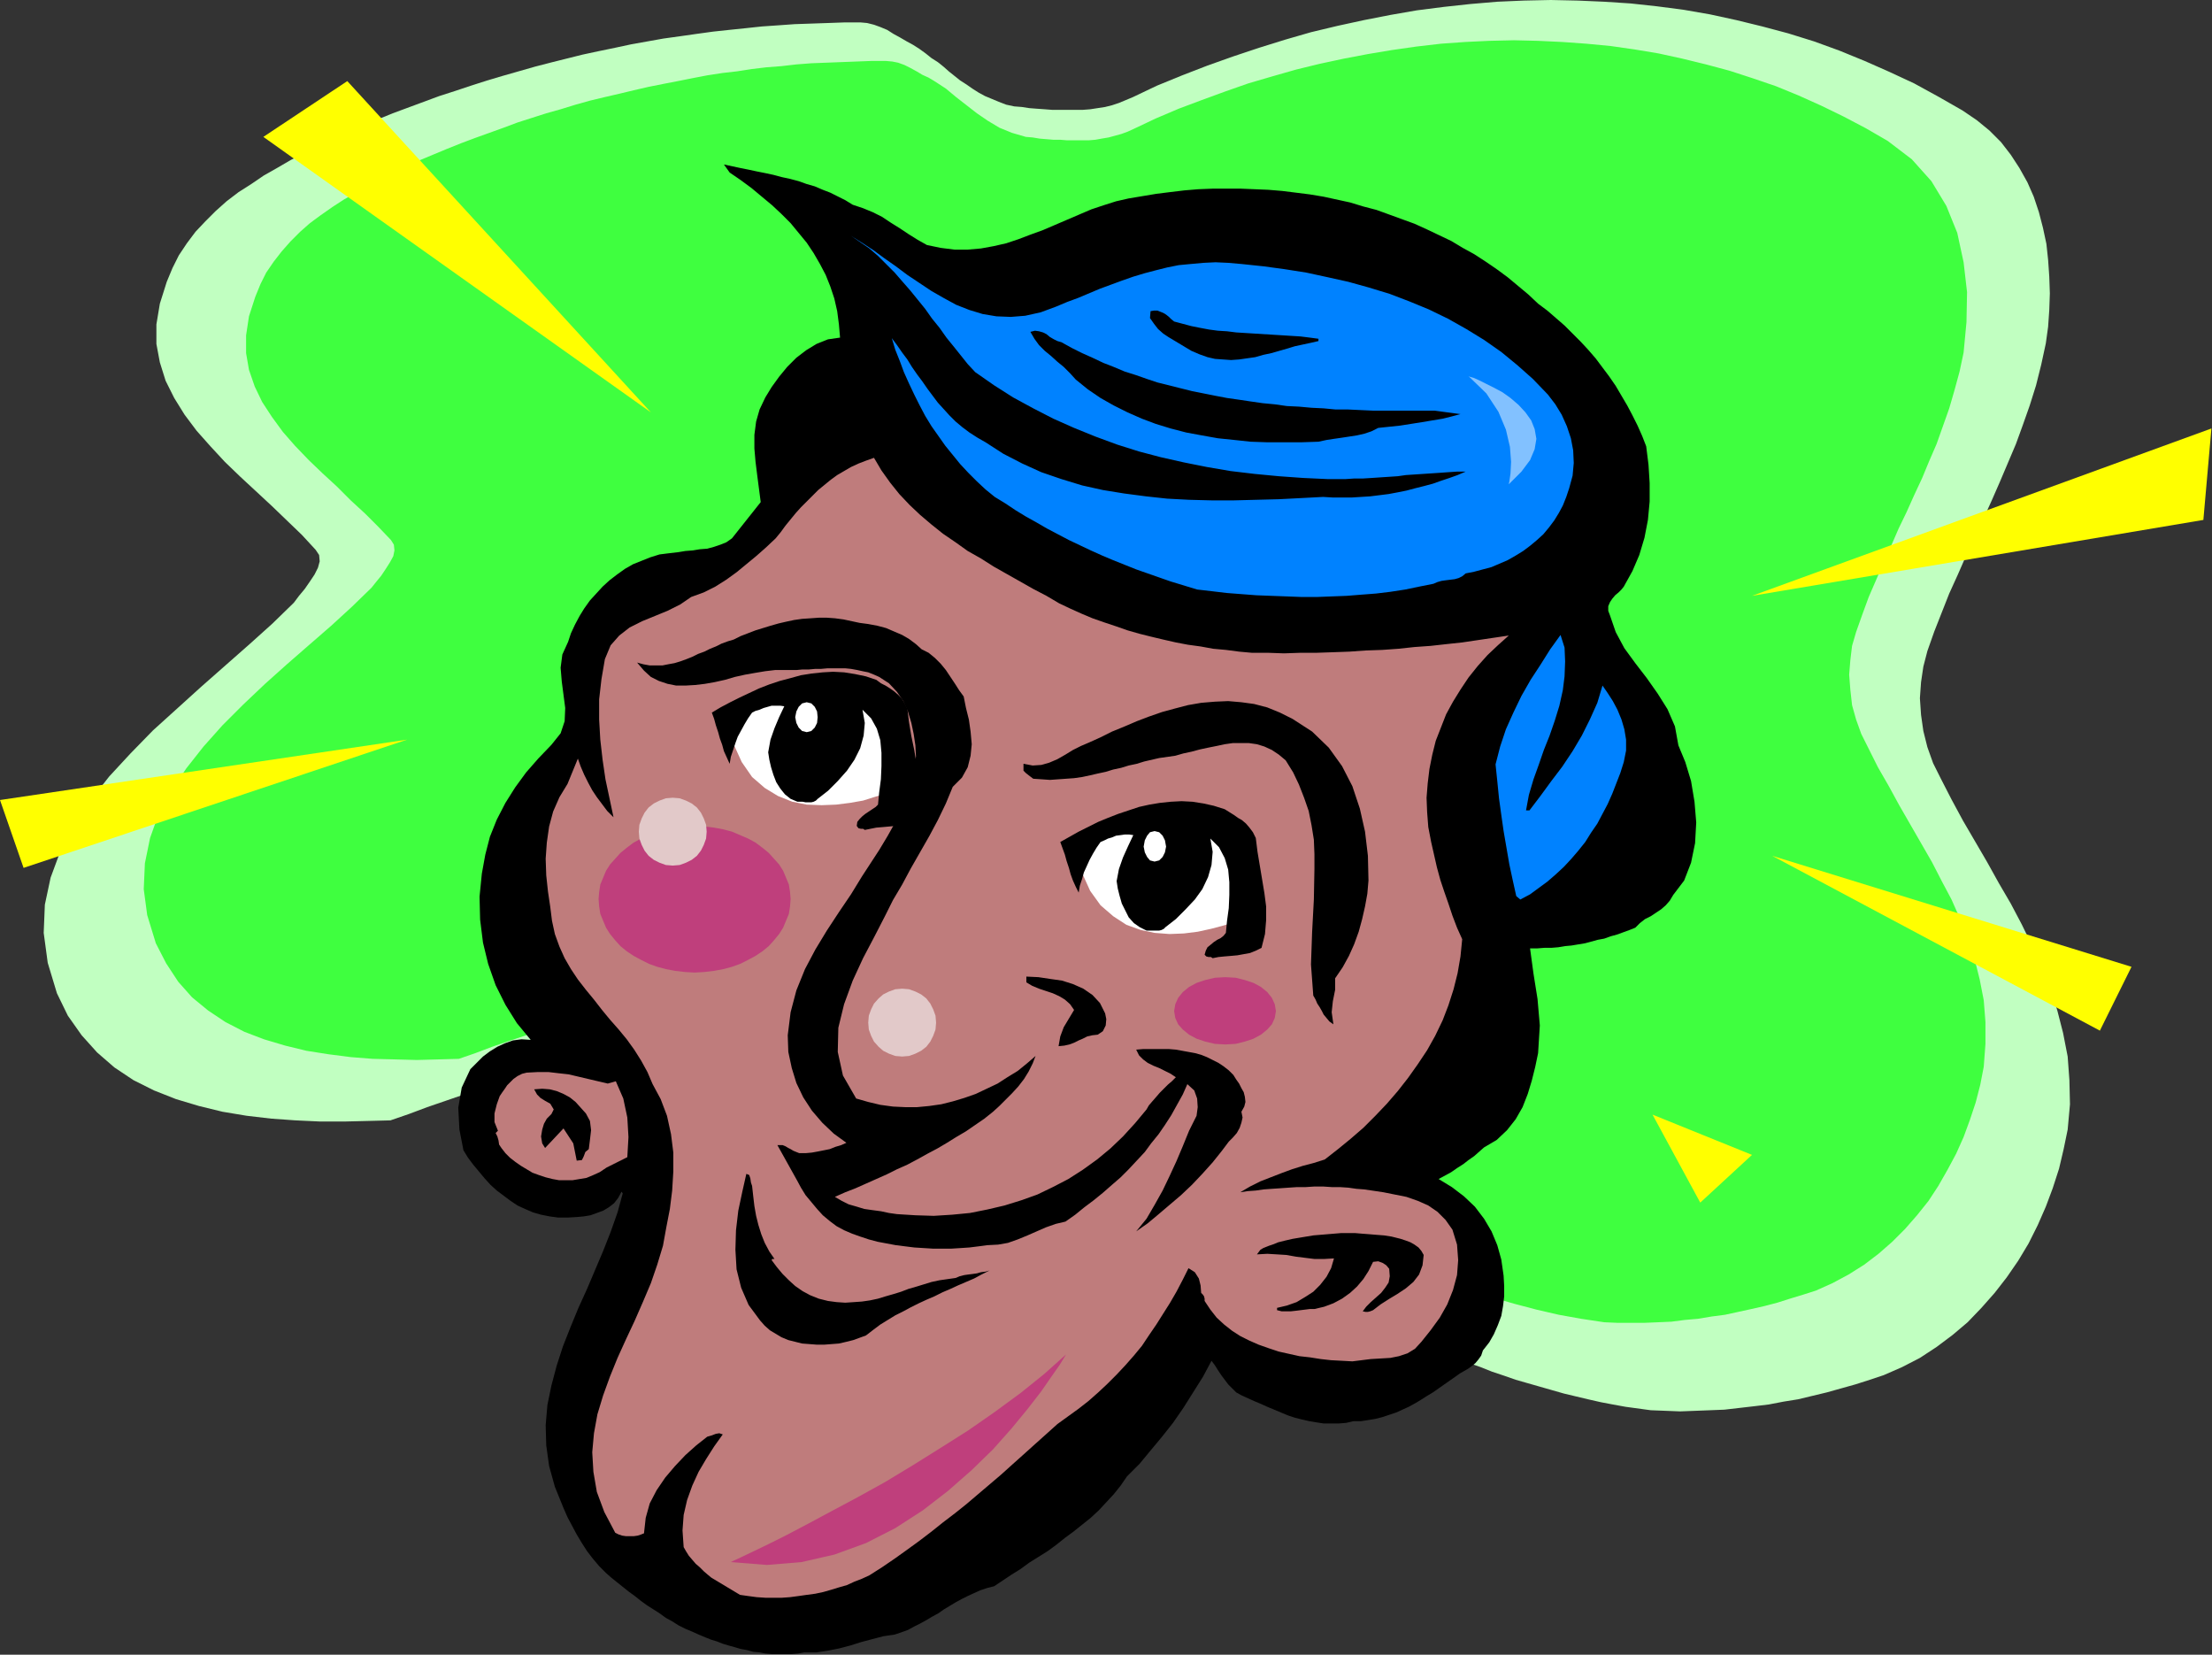 <?xml version="1.0" encoding="UTF-8" standalone="no"?>
<svg
   xmlns:dc="http://purl.org/dc/elements/1.1/"
   xmlns:cc="http://creativecommons.org/ns#"
   xmlns:rdf="http://www.w3.org/1999/02/22-rdf-syntax-ns#"
   xmlns:svg="http://www.w3.org/2000/svg"
   xmlns="http://www.w3.org/2000/svg"
   xmlns:sodipodi="http://sodipodi.sourceforge.net/DTD/sodipodi-0.dtd"
   xmlns:inkscape="http://www.inkscape.org/namespaces/inkscape"
   version="1.0"
   width="97.714mm"
   height="73.076mm"
   id="svg69"
   sodipodi:docname="CLP00016.WMF">
  <rect width="100%" height="100%" fill="#333333" stroke="none"/>
  <sodipodi:namedview
     pagecolor="#ffffff"
     bordercolor="#666666"
     borderopacity="1"
     objecttolerance="10"
     gridtolerance="10"
     guidetolerance="10"
     inkscape:pageopacity="0"
     inkscape:pageshadow="2"
     inkscape:window-width="640"
     inkscape:window-height="480"
     id="namedview71" />
  <defs
     id="defs3">
    <pattern
       id="WMFhbasepattern"
       patternUnits="userSpaceOnUse"
       width="6"
       height="6"
       x="0"
       y="0" />
  </defs>
  <path
     style="fill:#c1ffc1;fill-rule:evenodd;fill-opacity:1;stroke:none;"
     d="  M 143.712,3.744   L 140.928,3.744   L 138.24,3.84   L 135.456,3.936   L 132.672,4.032   L 129.984,4.224   L 127.2,4.416   L 124.512,4.704   L 121.728,4.992   L 119.04,5.28   L 116.256,5.664   L 113.568,6.048   L 110.784,6.432   L 108.096,6.912   L 105.408,7.392   L 102.72,7.968   L 99.936,8.544   L 97.248,9.12   L 94.56,9.792   L 91.872,10.464   L 89.28,11.136   L 86.592,11.904   L 83.904,12.672   L 81.312,13.44   L 78.624,14.304   L 76.032,15.168   L 73.344,16.032   L 70.752,16.992   L 68.16,17.952   L 65.568,18.912   L 62.976,19.968   L 60.48,21.024   L 57.888,22.08   L 55.584,23.232   L 53.184,24.384   L 50.88,25.536   L 48.576,26.688   L 46.272,28.032   L 44.064,29.28   L 41.952,30.72   L 39.84,32.064   L 37.824,33.6   L 36,35.232   L 34.272,36.96   L 32.64,38.688   L 31.2,40.608   L 29.856,42.624   L 28.8,44.736   L 27.84,47.04   L 26.688,50.688   L 26.112,54.144   L 26.112,57.408   L 26.688,60.48   L 27.648,63.552   L 29.088,66.432   L 30.816,69.216   L 32.832,71.904   L 35.136,74.496   L 37.536,77.088   L 40.128,79.584   L 42.72,81.984   L 45.408,84.48   L 47.904,86.88   L 50.4,89.28   L 52.704,91.776   L 53.28,92.64   L 53.376,93.696   L 53.088,94.752   L 52.512,95.904   L 51.744,97.056   L 50.88,98.304   L 49.92,99.456   L 49.056,100.608   L 45.504,104.064   L 41.664,107.52   L 37.632,111.072   L 33.6,114.624   L 29.568,118.272   L 25.536,121.92   L 21.792,125.76   L 18.24,129.6   L 15.072,133.632   L 12.288,137.76   L 10.08,142.08   L 8.448,146.496   L 7.488,151.008   L 7.296,155.712   L 7.968,160.704   L 9.504,165.792   L 11.328,169.536   L 13.632,172.8   L 16.224,175.68   L 19.104,178.176   L 22.272,180.288   L 25.728,182.016   L 29.376,183.456   L 33.216,184.608   L 37.152,185.568   L 41.184,186.24   L 45.312,186.72   L 49.344,187.008   L 53.472,187.2   L 57.504,187.2   L 61.44,187.104   L 65.184,187.008   L 68.256,185.952   L 71.328,184.8   L 74.4,183.744   L 77.472,182.688   L 80.64,181.632   L 83.712,180.672   L 86.88,179.712   L 90.048,178.752   L 93.312,177.888   L 96.48,177.024   L 99.648,176.256   L 102.912,175.488   L 106.176,174.816   L 109.344,174.24   L 112.608,173.664   L 115.872,173.28   L 119.136,172.896   L 122.4,172.608   L 125.664,172.416   L 128.832,172.32   L 132.096,172.32   L 135.36,172.416   L 138.624,172.608   L 141.792,172.992   L 145.056,173.376   L 148.224,174.048   L 151.392,174.72   L 154.56,175.584   L 157.728,176.544   L 160.896,177.696   L 164.064,178.944   L 167.136,180.384   L 170.208,182.016   L 173.28,183.648   L 176.256,185.472   L 179.136,187.392   L 181.92,189.408   L 184.704,191.424   L 187.488,193.536   L 190.272,195.648   L 192.96,197.856   L 195.648,199.968   L 198.432,202.08   L 201.312,204.192   L 204.192,206.208   L 207.072,208.224   L 210.144,210.144   L 213.216,211.968   L 215.04,213.024   L 216.96,213.984   L 218.784,215.04   L 220.704,216   L 222.528,217.056   L 224.448,218.016   L 226.272,218.976   L 228.192,219.84   L 230.016,220.8   L 231.936,221.76   L 233.76,222.624   L 235.68,223.488   L 237.6,224.352   L 239.52,225.12   L 241.44,225.984   L 243.36,226.752   L 245.28,227.52   L 247.2,228.192   L 249.12,228.96   L 251.136,229.632   L 253.056,230.304   L 255.072,230.88   L 257.088,231.456   L 259.104,232.032   L 261.12,232.608   L 263.136,233.088   L 265.152,233.568   L 267.264,234.048   L 269.28,234.432   L 271.392,234.816   L 273.504,235.104   L 275.616,235.392   L 278.112,235.488   L 280.512,235.584   L 283.008,235.488   L 285.504,235.392   L 287.904,235.296   L 290.4,235.008   L 292.896,234.72   L 295.296,234.432   L 297.792,233.952   L 300.192,233.568   L 302.592,232.992   L 304.992,232.416   L 307.392,231.744   L 309.792,231.072   L 312.192,230.304   L 314.496,229.536   L 317.568,228.192   L 320.544,226.656   L 323.328,224.832   L 326.016,222.816   L 328.512,220.704   L 330.816,218.304   L 333.024,215.808   L 335.04,213.216   L 336.96,210.432   L 338.688,207.552   L 340.224,204.48   L 341.568,201.408   L 342.72,198.336   L 343.776,195.072   L 344.544,191.808   L 345.216,188.544   L 345.6,184.32   L 345.504,180.288   L 345.216,176.352   L 344.448,172.416   L 343.488,168.672   L 342.336,165.024   L 340.896,161.376   L 339.264,157.824   L 337.536,154.272   L 335.712,150.816   L 333.696,147.36   L 331.776,143.904   L 329.76,140.448   L 327.744,136.992   L 325.824,133.44   L 324,129.888   L 322.752,127.392   L 321.792,124.704   L 321.12,122.016   L 320.736,119.328   L 320.544,116.544   L 320.736,113.856   L 321.12,111.264   L 321.792,108.672   L 322.944,105.408   L 324.192,102.24   L 325.44,99.072   L 326.88,95.904   L 328.224,92.832   L 329.664,89.76   L 331.104,86.688   L 332.544,83.52   L 333.888,80.448   L 335.232,77.28   L 336.576,74.112   L 337.728,70.944   L 338.88,67.68   L 339.936,64.32   L 340.8,60.864   L 341.568,57.312   L 341.952,54.528   L 342.144,51.744   L 342.24,48.96   L 342.144,46.176   L 341.952,43.392   L 341.664,40.704   L 341.088,38.016   L 340.416,35.424   L 339.552,32.832   L 338.496,30.432   L 337.152,28.032   L 335.712,25.824   L 334.08,23.712   L 332.16,21.792   L 330.048,20.064   L 327.648,18.432   L 323.616,16.128   L 319.584,13.92   L 315.456,12   L 311.328,10.176   L 307.104,8.448   L 302.88,6.912   L 298.56,5.568   L 294.24,4.416   L 289.92,3.36   L 285.504,2.4   L 281.088,1.632   L 276.672,1.056   L 272.256,0.576   L 267.84,0.288   L 263.424,0.096   L 258.912,0   L 254.4,0.096   L 249.984,0.288   L 245.472,0.672   L 241.056,1.152   L 236.544,1.728   L 232.128,2.496   L 227.712,3.36   L 223.296,4.32   L 218.88,5.376   L 214.56,6.624   L 210.24,7.968   L 205.92,9.408   L 201.6,10.944   L 197.376,12.576   L 193.152,14.304   L 189.12,16.224   L 187.968,16.704   L 186.816,17.184   L 185.664,17.568   L 184.512,17.856   L 183.264,18.048   L 182.016,18.24   L 180.768,18.336   L 179.52,18.336   L 178.272,18.336   L 176.928,18.336   L 175.68,18.336   L 174.432,18.24   L 173.088,18.144   L 171.84,18.048   L 170.592,17.856   L 169.344,17.76   L 168,17.472   L 166.752,16.992   L 165.6,16.512   L 164.448,16.032   L 163.392,15.456   L 162.336,14.784   L 161.376,14.112   L 160.32,13.44   L 159.36,12.672   L 158.4,11.904   L 157.536,11.136   L 156.576,10.368   L 155.52,9.696   L 154.56,8.928   L 153.504,8.16   L 152.448,7.488   L 151.392,6.912   L 150.24,6.24   L 149.184,5.664   L 148.128,4.992   L 146.976,4.512   L 145.92,4.128   L 144.768,3.84   L 143.712,3.744  z "
     id="path5" />
  <path
     style="fill:#3fff3f;fill-rule:evenodd;fill-opacity:1;stroke:none;"
     d="  M 147.936,10.176   L 145.44,10.176   L 142.944,10.272   L 140.448,10.368   L 137.952,10.464   L 135.456,10.56   L 132.96,10.752   L 130.464,11.04   L 127.968,11.232   L 125.568,11.52   L 123.072,11.904   L 120.576,12.192   L 118.08,12.576   L 115.584,13.056   L 113.184,13.536   L 110.688,14.016   L 108.288,14.496   L 105.792,15.072   L 103.392,15.648   L 100.896,16.224   L 98.496,16.8   L 96.096,17.472   L 93.6,18.24   L 91.2,18.912   L 88.8,19.68   L 86.4,20.448   L 84.096,21.312   L 81.696,22.176   L 79.296,23.04   L 76.992,23.904   L 74.592,24.864   L 72.288,25.824   L 69.984,26.784   L 67.872,27.84   L 65.76,28.8   L 63.552,29.856   L 61.536,31.008   L 59.424,32.16   L 57.408,33.312   L 55.488,34.56   L 53.568,35.904   L 51.744,37.248   L 50.112,38.688   L 48.48,40.32   L 47.04,41.952   L 45.696,43.68   L 44.448,45.504   L 43.488,47.424   L 42.624,49.536   L 41.568,52.8   L 41.088,55.968   L 41.088,58.944   L 41.568,61.728   L 42.528,64.512   L 43.776,67.104   L 45.408,69.6   L 47.232,72.096   L 49.248,74.4   L 51.552,76.8   L 53.856,79.008   L 56.256,81.216   L 58.56,83.52   L 60.96,85.728   L 63.168,87.936   L 65.28,90.144   L 65.76,90.912   L 65.856,91.872   L 65.664,92.832   L 65.088,93.888   L 64.416,94.944   L 63.648,96.096   L 62.784,97.152   L 62.016,98.112   L 58.752,101.28   L 55.296,104.448   L 51.648,107.616   L 47.904,110.88   L 44.256,114.144   L 40.608,117.6   L 37.152,121.056   L 33.984,124.608   L 31.104,128.256   L 28.608,132   L 26.496,135.84   L 25.056,139.872   L 24.192,144.096   L 24,148.416   L 24.576,152.736   L 26.016,157.44   L 27.744,160.8   L 29.76,163.872   L 32.064,166.464   L 34.752,168.672   L 37.632,170.592   L 40.8,172.224   L 44.064,173.472   L 47.616,174.528   L 51.168,175.392   L 54.816,175.968   L 58.56,176.448   L 62.208,176.736   L 65.952,176.832   L 69.6,176.928   L 73.152,176.832   L 76.608,176.736   L 79.392,175.776   L 82.176,174.72   L 84.96,173.76   L 87.84,172.8   L 90.624,171.84   L 93.504,170.976   L 96.384,170.112   L 99.264,169.248   L 102.144,168.48   L 105.12,167.712   L 108,166.944   L 110.976,166.272   L 113.856,165.696   L 116.832,165.12   L 119.808,164.64   L 122.688,164.256   L 125.664,163.872   L 128.64,163.68   L 131.616,163.488   L 134.496,163.392   L 137.472,163.392   L 140.448,163.488   L 143.424,163.68   L 146.304,163.968   L 149.184,164.352   L 152.16,164.928   L 155.04,165.6   L 157.92,166.368   L 160.8,167.232   L 163.68,168.192   L 166.56,169.344   L 169.344,170.688   L 172.128,172.128   L 174.912,173.664   L 177.6,175.296   L 180.192,177.12   L 182.784,178.848   L 185.28,180.768   L 187.776,182.688   L 190.272,184.608   L 192.672,186.528   L 195.168,188.448   L 197.76,190.368   L 200.352,192.288   L 202.944,194.208   L 205.632,195.936   L 208.32,197.76   L 211.2,199.392   L 214.56,201.216   L 218.016,203.04   L 221.376,204.864   L 224.736,206.592   L 228.192,208.224   L 231.648,209.856   L 235.104,211.296   L 238.56,212.736   L 242.016,214.176   L 245.568,215.424   L 249.216,216.576   L 252.864,217.632   L 256.512,218.592   L 260.256,219.456   L 264,220.128   L 267.84,220.704   L 270.048,220.8   L 272.352,220.8   L 274.56,220.8   L 276.864,220.704   L 279.072,220.608   L 281.28,220.32   L 283.488,220.128   L 285.792,219.744   L 288,219.456   L 290.208,218.976   L 292.416,218.496   L 294.528,218.016   L 296.736,217.44   L 298.848,216.768   L 301.056,216.096   L 303.168,215.424   L 305.952,214.176   L 308.64,212.736   L 311.232,211.104   L 313.632,209.28   L 315.936,207.264   L 318.048,205.152   L 320.064,202.848   L 321.984,200.448   L 323.616,197.952   L 325.152,195.264   L 326.592,192.576   L 327.84,189.792   L 328.896,186.912   L 329.856,184.032   L 330.624,181.056   L 331.2,178.08   L 331.488,174.24   L 331.488,170.592   L 331.2,166.944   L 330.528,163.488   L 329.664,160.032   L 328.512,156.672   L 327.264,153.408   L 325.824,150.144   L 324.192,147.072   L 322.56,143.904   L 320.736,140.736   L 318.912,137.568   L 317.088,134.4   L 315.36,131.232   L 313.536,128.064   L 311.904,124.8   L 310.752,122.496   L 309.888,120.096   L 309.216,117.696   L 308.928,115.104   L 308.736,112.608   L 308.928,110.208   L 309.216,107.808   L 309.888,105.504   L 310.944,102.528   L 312,99.648   L 313.248,96.768   L 314.496,93.888   L 315.744,91.104   L 316.992,88.224   L 318.336,85.44   L 319.584,82.656   L 320.928,79.776   L 322.08,76.992   L 323.328,74.112   L 324.384,71.136   L 325.44,68.16   L 326.304,65.184   L 327.168,62.016   L 327.84,58.848   L 328.32,53.76   L 328.416,48.768   L 327.84,43.776   L 326.784,38.88   L 324.96,34.368   L 322.464,30.24   L 319.2,26.592   L 315.168,23.52   L 311.52,21.408   L 307.872,19.488   L 304.128,17.664   L 300.288,15.936   L 296.544,14.4   L 292.608,13.056   L 288.768,11.808   L 284.832,10.752   L 280.896,9.792   L 276.96,8.928   L 272.928,8.256   L 268.896,7.68   L 264.864,7.296   L 260.832,7.008   L 256.8,6.816   L 252.768,6.72   L 248.64,6.816   L 244.608,7.008   L 240.576,7.296   L 236.448,7.776   L 232.416,8.352   L 228.384,9.024   L 224.352,9.792   L 220.32,10.656   L 216.384,11.616   L 212.352,12.768   L 208.416,13.92   L 204.576,15.264   L 200.64,16.704   L 196.8,18.144   L 192.96,19.776   L 189.312,21.504   L 188.256,21.984   L 187.2,22.368   L 186.144,22.656   L 185.088,22.944   L 183.936,23.136   L 182.88,23.328   L 181.728,23.424   L 180.576,23.424   L 179.424,23.424   L 178.176,23.424   L 177.024,23.328   L 175.872,23.328   L 174.72,23.232   L 173.568,23.136   L 172.416,22.944   L 171.264,22.848   L 168.96,22.176   L 166.848,21.312   L 164.928,20.16   L 163.104,18.912   L 161.376,17.568   L 159.648,16.224   L 157.92,14.784   L 156,13.536   L 155.04,12.96   L 153.984,12.48   L 153.024,11.904   L 151.968,11.328   L 151.008,10.848   L 149.952,10.464   L 148.992,10.272   L 147.936,10.176  z "
     id="path7" />
  <path
     style="fill:#000000;fill-rule:evenodd;fill-opacity:1;stroke:none;"
     d="  M 94.08,251.712   L 92.64,248.16   L 91.68,244.704   L 91.2,241.248   L 91.104,237.888   L 91.392,234.528   L 92.064,231.264   L 92.928,228   L 93.984,224.736   L 95.232,221.568   L 96.576,218.304   L 98.016,215.136   L 99.36,211.968   L 100.704,208.8   L 101.952,205.632   L 103.104,202.368   L 103.968,199.2   L 103.776,198.912   L 103.2,199.968   L 102.528,200.832   L 101.664,201.504   L 100.704,202.08   L 99.648,202.464   L 98.592,202.848   L 97.44,203.04   L 96.384,203.136   L 94.752,203.232   L 93.216,203.232   L 91.776,203.04   L 90.336,202.752   L 88.992,202.368   L 87.648,201.792   L 86.4,201.216   L 85.248,200.448   L 84.096,199.584   L 82.944,198.72   L 81.888,197.76   L 80.928,196.704   L 79.968,195.552   L 79.008,194.4   L 78.144,193.248   L 77.376,192   L 76.704,188.544   L 76.512,184.896   L 77.088,181.536   L 78.528,178.464   L 79.584,177.408   L 80.64,176.352   L 81.792,175.488   L 83.04,174.72   L 84.288,174.144   L 85.632,173.664   L 87.072,173.472   L 88.608,173.568   L 86.304,170.784   L 84.384,167.712   L 82.752,164.448   L 81.504,160.896   L 80.64,157.344   L 80.16,153.504   L 80.064,149.664   L 80.448,145.824   L 81.024,142.656   L 81.792,139.68   L 82.944,136.8   L 84.384,134.016   L 86.016,131.424   L 87.84,128.928   L 89.856,126.624   L 92.064,124.32   L 93.6,122.4   L 94.272,120.384   L 94.368,118.176   L 94.08,115.968   L 93.792,113.76   L 93.6,111.456   L 93.888,109.248   L 94.848,107.136   L 95.328,105.696   L 96,104.256   L 96.768,102.816   L 97.536,101.568   L 98.496,100.224   L 99.552,99.072   L 100.608,97.92   L 101.76,96.864   L 103.008,95.904   L 104.352,94.944   L 105.696,94.176   L 107.136,93.6   L 108.576,93.024   L 110.112,92.544   L 111.648,92.352   L 113.28,92.16   L 114.432,91.968   L 115.68,91.872   L 116.832,91.68   L 118.08,91.584   L 119.136,91.296   L 120.288,90.912   L 121.248,90.528   L 122.208,89.856   L 127.008,83.808   L 126.72,81.6   L 126.432,79.392   L 126.144,77.088   L 125.952,74.88   L 125.952,72.576   L 126.24,70.368   L 126.816,68.352   L 127.776,66.336   L 128.832,64.608   L 130.08,62.88   L 131.424,61.248   L 132.96,59.712   L 134.592,58.464   L 136.32,57.408   L 138.24,56.64   L 140.256,56.352   L 140.064,54.144   L 139.776,51.936   L 139.296,49.824   L 138.624,47.808   L 137.856,45.888   L 136.896,44.064   L 135.84,42.24   L 134.688,40.512   L 133.344,38.88   L 132,37.248   L 130.464,35.712   L 128.928,34.272   L 127.2,32.832   L 125.472,31.392   L 123.648,30.048   L 121.824,28.8   L 120.864,27.456   L 122.208,27.744   L 123.552,28.032   L 124.992,28.32   L 126.336,28.608   L 127.776,28.896   L 129.12,29.184   L 130.56,29.568   L 131.904,29.856   L 133.344,30.24   L 134.688,30.72   L 136.032,31.104   L 137.376,31.68   L 138.624,32.16   L 139.968,32.832   L 141.12,33.408   L 142.368,34.176   L 144.096,34.752   L 145.728,35.424   L 147.264,36.192   L 148.704,37.152   L 150.24,38.112   L 151.68,39.072   L 153.216,40.032   L 154.752,40.896   L 157.056,41.376   L 159.36,41.664   L 161.568,41.664   L 163.776,41.472   L 165.888,41.088   L 168,40.608   L 170.016,39.936   L 172.032,39.168   L 174.144,38.4   L 176.16,37.536   L 178.176,36.672   L 180.192,35.808   L 182.208,34.944   L 184.224,34.272   L 186.336,33.6   L 188.448,33.12   L 190.752,32.736   L 193.056,32.352   L 195.36,32.064   L 197.76,31.776   L 200.064,31.584   L 202.464,31.488   L 204.768,31.488   L 207.168,31.488   L 209.472,31.584   L 211.776,31.68   L 214.08,31.872   L 216.384,32.16   L 218.688,32.448   L 220.992,32.832   L 223.2,33.312   L 225.408,33.792   L 227.616,34.464   L 229.824,35.04   L 231.936,35.808   L 234.048,36.576   L 236.16,37.344   L 238.272,38.304   L 240.288,39.264   L 242.304,40.224   L 244.224,41.376   L 246.144,42.432   L 248.064,43.68   L 249.888,44.928   L 251.712,46.272   L 253.44,47.712   L 255.168,49.152   L 256.8,50.688   L 258.336,51.84   L 259.776,53.088   L 261.216,54.336   L 262.56,55.68   L 263.904,57.024   L 265.152,58.368   L 266.4,59.808   L 267.552,61.344   L 268.704,62.88   L 269.76,64.416   L 270.72,66.048   L 271.68,67.68   L 272.544,69.312   L 273.408,71.04   L 274.176,72.768   L 274.848,74.496   L 275.232,77.568   L 275.424,80.64   L 275.424,83.712   L 275.136,86.784   L 274.56,89.76   L 273.696,92.64   L 272.544,95.328   L 271.104,97.92   L 270.72,98.4   L 270.24,98.88   L 269.664,99.36   L 269.184,99.936   L 268.8,100.512   L 268.512,101.184   L 268.512,101.952   L 268.8,102.72   L 269.76,105.504   L 271.2,108.192   L 273.024,110.688   L 274.944,113.184   L 276.768,115.776   L 278.4,118.368   L 279.648,121.248   L 280.224,124.416   L 281.376,127.2   L 282.336,130.368   L 282.912,133.824   L 283.2,137.28   L 283.008,140.736   L 282.336,144   L 281.184,146.976   L 279.36,149.376   L 278.784,150.336   L 278.112,151.104   L 277.344,151.776   L 276.48,152.352   L 275.616,152.928   L 274.656,153.408   L 273.792,154.08   L 273.024,154.848   L 272.064,155.232   L 271.008,155.616   L 269.952,156   L 268.896,156.288   L 267.84,156.672   L 266.784,156.864   L 265.728,157.152   L 264.672,157.44   L 263.52,157.632   L 262.368,157.824   L 261.312,157.92   L 260.16,158.112   L 259.008,158.208   L 257.856,158.208   L 256.608,158.304   L 255.456,158.304   L 256.032,162.528   L 256.704,166.752   L 257.088,171.168   L 256.8,175.776   L 256.32,178.08   L 255.744,180.384   L 255.072,182.592   L 254.208,184.8   L 253.056,186.816   L 251.616,188.64   L 249.888,190.272   L 247.776,191.52   L 247.008,192.192   L 246.144,192.96   L 245.184,193.632   L 244.32,194.304   L 243.264,194.976   L 242.304,195.648   L 241.248,196.224   L 240.192,196.8   L 242.4,198.144   L 244.416,199.68   L 246.24,201.408   L 247.776,203.424   L 249.024,205.536   L 249.984,207.84   L 250.656,210.24   L 251.04,212.928   L 251.136,214.656   L 251.136,216.384   L 250.944,218.016   L 250.656,219.648   L 250.08,221.184   L 249.408,222.72   L 248.64,224.064   L 247.584,225.408   L 247.296,226.272   L 246.816,226.944   L 246.336,227.52   L 245.76,228   L 245.088,228.48   L 244.416,228.864   L 243.744,229.248   L 243.072,229.728   L 242.112,230.4   L 241.152,231.072   L 240.192,231.744   L 239.232,232.416   L 238.272,232.992   L 237.216,233.664   L 236.256,234.24   L 235.2,234.816   L 234.144,235.296   L 233.088,235.776   L 231.936,236.16   L 230.784,236.544   L 229.632,236.832   L 228.48,237.024   L 227.232,237.216   L 225.984,237.216   L 224.736,237.504   L 223.488,237.6   L 222.24,237.6   L 220.992,237.6   L 219.744,237.408   L 218.592,237.216   L 217.344,236.928   L 216.192,236.64   L 215.04,236.256   L 213.888,235.776   L 212.736,235.296   L 211.584,234.816   L 210.528,234.336   L 209.376,233.856   L 208.32,233.376   L 207.264,232.896   L 206.4,232.416   L 205.728,231.744   L 205.056,231.072   L 204.48,230.304   L 203.904,229.536   L 203.328,228.672   L 202.848,227.904   L 202.272,227.136   L 200.832,229.824   L 199.2,232.416   L 197.568,235.008   L 195.84,237.504   L 194.016,239.808   L 192.096,242.112   L 190.272,244.32   L 188.16,246.432   L 187.104,247.968   L 185.952,249.408   L 184.704,250.752   L 183.456,252.096   L 182.112,253.344   L 180.672,254.496   L 179.232,255.648   L 177.792,256.704   L 176.352,257.856   L 174.912,258.912   L 173.376,259.872   L 171.84,260.832   L 170.4,261.888   L 168.864,262.848   L 167.424,263.808   L 165.984,264.768   L 164.832,265.056   L 163.68,265.44   L 162.624,265.92   L 161.568,266.4   L 160.608,266.88   L 159.552,267.456   L 158.592,268.032   L 157.632,268.608   L 156.672,269.28   L 155.616,269.856   L 154.656,270.432   L 153.6,271.008   L 152.64,271.488   L 151.584,272.064   L 150.528,272.448   L 149.376,272.832   L 147.456,273.12   L 145.632,273.6   L 143.808,274.08   L 141.984,274.656   L 140.16,275.136   L 138.24,275.52   L 136.32,275.808   L 134.304,275.808   L 133.248,276   L 132.096,276.096   L 131.04,276.096   L 129.984,276.096   L 128.928,276.096   L 127.776,276   L 126.816,275.808   L 125.76,275.712   L 124.704,275.424   L 123.648,275.232   L 122.688,274.944   L 121.632,274.656   L 120.672,274.368   L 119.712,273.984   L 118.752,273.696   L 117.792,273.312   L 116.64,272.832   L 115.584,272.352   L 114.432,271.872   L 113.28,271.296   L 112.224,270.624   L 111.168,270.048   L 110.112,269.28   L 109.056,268.608   L 108,267.936   L 106.944,267.168   L 105.984,266.4   L 104.928,265.632   L 103.968,264.864   L 103.008,264.096   L 102.048,263.328   L 101.184,262.56   L 100.032,261.408   L 98.976,260.16   L 98.016,258.912   L 97.152,257.568   L 96.288,256.128   L 95.52,254.688   L 94.752,253.248   L 94.08,251.712  z "
     id="path9" />
  <path
     style="fill:#bf7c7c;fill-rule:evenodd;fill-opacity:1;stroke:none;"
     d="  M 118.752,263.328   L 118.176,262.848   L 117.504,262.272   L 116.832,261.6   L 116.16,261.024   L 115.584,260.352   L 115.008,259.68   L 114.528,258.912   L 114.144,258.24   L 113.952,255.456   L 114.144,252.864   L 114.72,250.368   L 115.584,247.968   L 116.64,245.664   L 117.888,243.552   L 119.232,241.44   L 120.672,239.424   L 120.096,239.232   L 119.52,239.328   L 118.752,239.616   L 118.08,239.808   L 116.256,241.248   L 114.432,242.88   L 112.704,244.704   L 111.072,246.624   L 109.632,248.736   L 108.48,250.944   L 107.808,253.344   L 107.52,255.936   L 107.04,256.128   L 106.464,256.32   L 105.792,256.416   L 105.216,256.416   L 104.544,256.416   L 103.872,256.32   L 103.296,256.128   L 102.72,255.84   L 100.896,252.384   L 99.648,249.024   L 99.072,245.664   L 98.88,242.4   L 99.168,239.232   L 99.744,236.064   L 100.704,232.896   L 101.856,229.728   L 103.104,226.656   L 104.544,223.488   L 105.984,220.416   L 107.328,217.344   L 108.672,214.176   L 109.728,211.104   L 110.688,207.936   L 111.264,204.768   L 111.84,201.792   L 112.224,198.72   L 112.416,195.552   L 112.416,192.384   L 112.032,189.312   L 111.36,186.24   L 110.304,183.456   L 108.96,180.96   L 108.096,178.944   L 107.04,177.024   L 105.888,175.2   L 104.64,173.472   L 103.296,171.84   L 101.856,170.208   L 100.512,168.576   L 99.168,166.848   L 97.824,165.216   L 96.48,163.488   L 95.328,161.76   L 94.272,159.936   L 93.408,158.016   L 92.64,155.904   L 92.16,153.696   L 91.872,151.392   L 91.488,148.8   L 91.2,146.112   L 91.104,143.328   L 91.296,140.64   L 91.68,137.952   L 92.352,135.456   L 93.408,133.056   L 94.752,130.848   L 96.48,126.624   L 96.96,127.968   L 97.536,129.312   L 98.208,130.656   L 98.88,131.904   L 99.648,133.056   L 100.512,134.208   L 101.376,135.36   L 102.432,136.416   L 101.76,133.248   L 101.088,130.08   L 100.608,126.816   L 100.224,123.456   L 100.032,120.096   L 100.032,116.736   L 100.416,113.376   L 100.992,110.016   L 101.952,107.712   L 103.392,106.08   L 105.12,104.736   L 107.232,103.68   L 109.344,102.816   L 111.456,101.952   L 113.568,100.896   L 115.392,99.648   L 117.504,98.88   L 119.424,97.92   L 121.248,96.768   L 122.976,95.52   L 124.608,94.176   L 126.24,92.832   L 127.872,91.392   L 129.504,89.856   L 130.368,88.8   L 131.136,87.744   L 132,86.688   L 132.864,85.632   L 133.728,84.672   L 134.688,83.712   L 135.648,82.752   L 136.608,81.792   L 137.664,80.928   L 138.72,80.064   L 139.776,79.296   L 140.928,78.624   L 142.08,77.952   L 143.328,77.376   L 144.576,76.896   L 145.92,76.416   L 147.168,78.528   L 148.608,80.544   L 150.144,82.464   L 151.872,84.288   L 153.6,85.92   L 155.52,87.552   L 157.44,89.088   L 159.552,90.528   L 161.568,91.968   L 163.776,93.216   L 165.888,94.56   L 168.096,95.808   L 170.304,97.056   L 172.512,98.304   L 174.72,99.456   L 176.832,100.704   L 178.656,101.568   L 180.576,102.432   L 182.4,103.2   L 184.32,103.872   L 186.336,104.544   L 188.256,105.216   L 190.272,105.792   L 192.192,106.272   L 194.208,106.752   L 196.32,107.232   L 198.336,107.616   L 200.448,107.904   L 202.56,108.288   L 204.672,108.48   L 206.88,108.768   L 208.992,108.96   L 211.68,108.96   L 214.368,109.056   L 217.152,108.96   L 219.84,108.96   L 222.624,108.864   L 225.312,108.768   L 228,108.576   L 230.784,108.48   L 233.472,108.288   L 236.16,108   L 238.848,107.808   L 241.44,107.52   L 244.128,107.232   L 246.72,106.848   L 249.312,106.464   L 251.904,106.08   L 250.08,107.712   L 248.352,109.344   L 246.72,111.168   L 245.184,113.088   L 243.84,115.104   L 242.592,117.12   L 241.44,119.232   L 240.576,121.44   L 239.712,123.648   L 239.136,125.952   L 238.656,128.352   L 238.368,130.752   L 238.176,133.152   L 238.272,135.552   L 238.464,138.048   L 238.944,140.544   L 239.424,142.656   L 239.904,144.768   L 240.48,146.88   L 241.152,148.896   L 241.824,150.816   L 242.496,152.832   L 243.264,154.848   L 244.128,156.768   L 243.84,159.648   L 243.36,162.432   L 242.688,165.12   L 241.824,167.808   L 240.864,170.304   L 239.616,172.896   L 238.272,175.296   L 236.736,177.6   L 235.104,179.904   L 233.376,182.112   L 231.552,184.224   L 229.632,186.24   L 227.616,188.256   L 225.504,190.08   L 223.392,191.808   L 221.184,193.536   L 219.36,194.112   L 217.536,194.592   L 215.712,195.168   L 213.888,195.84   L 212.16,196.512   L 210.432,197.184   L 208.704,198.048   L 207.072,199.008   L 208.32,198.816   L 209.664,198.72   L 211.008,198.528   L 212.352,198.432   L 213.792,198.336   L 215.136,198.24   L 216.576,198.144   L 218.016,198.144   L 219.456,198.048   L 220.896,198.048   L 222.336,198.144   L 223.68,198.144   L 225.12,198.24   L 226.464,198.432   L 227.712,198.528   L 229.056,198.72   L 230.976,199.008   L 232.896,199.392   L 234.816,199.776   L 236.736,200.448   L 238.464,201.216   L 240,202.272   L 241.344,203.616   L 242.496,205.248   L 243.264,207.744   L 243.456,210.336   L 243.264,212.832   L 242.592,215.328   L 241.632,217.728   L 240.384,219.936   L 238.848,222.048   L 237.312,223.968   L 236.256,225.12   L 235.008,225.888   L 233.568,226.368   L 232.128,226.656   L 230.496,226.752   L 228.864,226.848   L 227.328,227.04   L 225.792,227.232   L 224.064,227.136   L 222.24,227.04   L 220.512,226.848   L 218.688,226.56   L 216.96,226.368   L 215.232,225.984   L 213.504,225.6   L 211.776,225.024   L 210.144,224.448   L 208.608,223.776   L 207.072,223.008   L 205.728,222.144   L 204.384,221.088   L 203.136,219.936   L 202.08,218.592   L 201.12,217.152   L 201.12,216.768   L 201.024,216.384   L 200.832,216.096   L 200.544,215.808   L 200.448,214.56   L 200.16,213.408   L 199.488,212.352   L 198.432,211.68   L 197.472,213.6   L 196.416,215.616   L 195.36,217.44   L 194.208,219.264   L 193.056,221.088   L 191.808,222.912   L 190.656,224.64   L 189.312,226.272   L 187.872,227.904   L 186.432,229.44   L 184.896,230.976   L 183.36,232.416   L 181.728,233.856   L 180,235.2   L 178.272,236.448   L 176.544,237.696   L 174.624,239.424   L 172.8,241.056   L 170.88,242.784   L 169.056,244.416   L 167.136,246.144   L 165.216,247.776   L 163.296,249.408   L 161.376,251.04   L 159.456,252.576   L 157.44,254.112   L 155.52,255.648   L 153.504,257.184   L 151.392,258.72   L 149.376,260.16   L 147.264,261.6   L 145.152,262.944   L 143.904,263.52   L 142.656,264   L 141.408,264.576   L 140.064,264.96   L 138.816,265.344   L 137.472,265.728   L 136.128,266.016   L 134.688,266.208   L 133.344,266.4   L 131.904,266.592   L 130.56,266.688   L 129.12,266.688   L 127.776,266.688   L 126.336,266.592   L 124.896,266.4   L 123.552,266.208   L 118.752,263.328  z "
     id="path11" />
  <path
     style="fill:#000000;fill-rule:evenodd;fill-opacity:1;stroke:none;"
     d="  M 126.912,220.416   L 124.992,217.824   L 123.744,214.944   L 122.976,211.872   L 122.784,208.608   L 122.88,205.344   L 123.264,202.08   L 123.936,198.912   L 124.608,195.936   L 125.088,196.128   L 125.28,196.704   L 125.376,197.376   L 125.568,197.952   L 125.76,199.68   L 125.952,201.312   L 126.24,202.944   L 126.624,204.48   L 127.104,206.016   L 127.68,207.456   L 128.448,208.896   L 129.312,210.144   L 129.216,210.144   L 129.024,210.144   L 128.928,210.144   L 128.832,210.336   L 129.696,211.488   L 130.656,212.64   L 131.712,213.696   L 132.768,214.656   L 134.016,215.52   L 135.264,216.192   L 136.704,216.768   L 138.24,217.152   L 139.68,217.344   L 141.12,217.44   L 142.56,217.344   L 143.904,217.248   L 145.248,217.056   L 146.592,216.768   L 147.84,216.384   L 149.184,216   L 150.432,215.616   L 151.68,215.136   L 153.024,214.752   L 154.272,214.368   L 155.52,213.984   L 156.864,213.696   L 158.208,213.504   L 159.552,213.312   L 160.224,213.024   L 160.992,212.832   L 161.664,212.736   L 162.432,212.64   L 163.104,212.544   L 163.776,212.352   L 164.544,212.256   L 165.216,212.064   L 163.872,212.736   L 162.624,213.408   L 161.28,213.984   L 159.936,214.56   L 158.688,215.136   L 157.344,215.712   L 156,216.384   L 154.656,216.96   L 153.408,217.536   L 152.064,218.208   L 150.816,218.88   L 149.472,219.552   L 148.224,220.32   L 146.976,221.088   L 145.824,221.952   L 144.576,222.912   L 143.52,223.296   L 142.464,223.68   L 141.312,223.968   L 140.064,224.256   L 138.816,224.352   L 137.568,224.448   L 136.416,224.448   L 135.168,224.352   L 133.92,224.256   L 132.768,223.968   L 131.616,223.68   L 130.464,223.2   L 129.504,222.624   L 128.544,222.048   L 127.68,221.28   L 126.912,220.416  z "
     id="path13" />
  <path
     style="fill:#000000;fill-rule:evenodd;fill-opacity:1;stroke:none;"
     d="  M 227.52,218.88   L 228.096,218.112   L 228.864,217.344   L 229.728,216.576   L 230.592,215.808   L 231.264,214.944   L 231.84,214.08   L 232.032,213.024   L 231.936,211.776   L 231.456,211.2   L 230.88,210.816   L 230.112,210.528   L 229.248,210.624   L 228.48,212.16   L 227.616,213.504   L 226.56,214.752   L 225.408,215.808   L 224.064,216.768   L 222.624,217.536   L 221.088,218.112   L 219.456,218.496   L 218.688,218.496   L 217.92,218.592   L 217.152,218.688   L 216.384,218.784   L 215.52,218.88   L 214.752,218.88   L 213.984,218.88   L 213.216,218.688   L 213.216,218.304   L 214.848,217.92   L 216.48,217.344   L 217.92,216.48   L 219.264,215.616   L 220.416,214.464   L 221.472,213.12   L 222.24,211.68   L 222.72,210.048   L 221.088,210.144   L 219.456,210.144   L 217.92,209.952   L 216.384,209.76   L 214.752,209.472   L 213.216,209.376   L 211.584,209.28   L 209.856,209.376   L 210.144,208.992   L 210.432,208.608   L 210.912,208.32   L 211.392,208.128   L 211.872,207.936   L 212.448,207.744   L 212.928,207.552   L 213.408,207.36   L 214.56,207.072   L 215.808,206.784   L 216.96,206.592   L 218.112,206.4   L 219.264,206.208   L 220.416,206.112   L 221.568,206.016   L 222.72,205.92   L 223.872,205.824   L 225.12,205.824   L 226.272,205.824   L 227.424,205.92   L 228.672,206.016   L 229.824,206.112   L 231.072,206.208   L 232.32,206.4   L 233.088,206.592   L 233.856,206.784   L 234.72,207.072   L 235.488,207.36   L 236.16,207.744   L 236.832,208.224   L 237.312,208.8   L 237.696,209.472   L 237.504,211.2   L 236.928,212.736   L 235.968,213.984   L 234.72,215.04   L 233.28,216   L 231.84,216.864   L 230.496,217.728   L 229.248,218.688   L 228.768,218.88   L 228.384,218.976   L 228,218.976   L 227.52,218.88  z "
     id="path15" />
  <path
     style="fill:#000000;fill-rule:evenodd;fill-opacity:1;stroke:none;"
     d="  M 133.056,196.992   L 129.792,191.136   L 130.272,191.136   L 130.656,191.136   L 131.136,191.328   L 131.616,191.616   L 132,191.808   L 132.48,192.096   L 132.96,192.288   L 133.44,192.48   L 134.496,192.48   L 135.552,192.384   L 136.608,192.192   L 137.568,192   L 138.528,191.808   L 139.488,191.424   L 140.448,191.136   L 141.312,190.752   L 139.2,189.216   L 137.28,187.392   L 135.552,185.376   L 134.112,183.168   L 132.96,180.768   L 132.192,178.272   L 131.616,175.584   L 131.52,172.8   L 132,168.96   L 132.96,165.312   L 134.4,161.76   L 136.128,158.496   L 138.048,155.328   L 140.064,152.256   L 142.08,149.28   L 143.904,146.304   L 145.344,144.096   L 146.784,141.888   L 148.224,139.488   L 149.568,137.088   L 150.816,134.496   L 151.776,131.904   L 152.544,129.12   L 152.928,126.24   L 152.832,124.416   L 152.544,122.496   L 152.16,120.672   L 151.584,118.752   L 150.816,117.024   L 149.76,115.488   L 148.416,114.048   L 146.784,112.992   L 145.92,112.608   L 144.96,112.224   L 144,112.032   L 143.136,111.84   L 142.08,111.648   L 141.12,111.552   L 140.16,111.552   L 139.2,111.552   L 138.144,111.552   L 137.088,111.648   L 136.128,111.648   L 135.072,111.744   L 134.016,111.744   L 132.96,111.84   L 132,111.84   L 130.944,111.84   L 129.408,111.84   L 127.776,112.032   L 126.048,112.32   L 124.416,112.608   L 122.688,112.992   L 121.056,113.472   L 119.328,113.856   L 117.696,114.144   L 116.064,114.336   L 114.432,114.432   L 112.896,114.432   L 111.456,114.144   L 110.016,113.664   L 108.672,112.992   L 107.52,111.936   L 106.368,110.592   L 107.424,110.88   L 108.48,111.072   L 109.536,111.072   L 110.592,111.072   L 111.552,110.88   L 112.608,110.688   L 113.568,110.4   L 114.624,110.016   L 115.584,109.632   L 116.544,109.152   L 117.6,108.768   L 118.56,108.288   L 119.52,107.904   L 120.48,107.424   L 121.536,107.04   L 122.496,106.752   L 123.648,106.176   L 124.896,105.696   L 126.144,105.216   L 127.392,104.832   L 128.64,104.448   L 129.984,104.064   L 131.232,103.776   L 132.576,103.488   L 133.92,103.296   L 135.36,103.2   L 136.704,103.104   L 138.048,103.104   L 139.392,103.2   L 140.832,103.392   L 142.176,103.68   L 143.52,103.968   L 144.96,104.16   L 146.496,104.448   L 147.936,104.832   L 149.28,105.408   L 150.624,105.984   L 151.776,106.656   L 152.928,107.52   L 153.888,108.384   L 155.04,108.96   L 156.096,109.824   L 157.056,110.784   L 157.92,111.84   L 158.688,112.992   L 159.456,114.144   L 160.128,115.2   L 160.896,116.256   L 161.28,118.176   L 161.76,120.096   L 162.048,122.112   L 162.24,124.224   L 162.048,126.144   L 161.568,128.064   L 160.608,129.792   L 159.072,131.328   L 157.92,134.112   L 156.576,136.896   L 155.136,139.584   L 153.6,142.272   L 152.064,144.96   L 150.624,147.648   L 149.088,150.24   L 147.744,152.928   L 146.016,156.288   L 144.096,159.936   L 142.368,163.68   L 140.928,167.616   L 139.968,171.552   L 139.872,175.584   L 140.736,179.52   L 142.944,183.36   L 144.96,183.936   L 146.976,184.416   L 149.088,184.704   L 151.104,184.8   L 153.12,184.8   L 155.136,184.608   L 157.152,184.32   L 159.072,183.84   L 160.992,183.264   L 162.912,182.592   L 164.736,181.728   L 166.56,180.864   L 168.192,179.808   L 169.92,178.752   L 171.456,177.504   L 172.896,176.256   L 172.416,177.504   L 171.744,178.848   L 170.976,180.096   L 170.016,181.344   L 168.96,182.496   L 167.904,183.552   L 166.848,184.608   L 165.792,185.568   L 164.352,186.72   L 162.816,187.776   L 161.28,188.832   L 159.648,189.792   L 158.112,190.752   L 156.48,191.712   L 154.848,192.576   L 153.12,193.536   L 151.488,194.4   L 149.76,195.168   L 148.032,196.032   L 146.304,196.8   L 144.576,197.568   L 142.848,198.336   L 141.12,199.008   L 139.392,199.776   L 140.544,200.448   L 141.696,201.024   L 143.04,201.408   L 144.288,201.792   L 145.632,201.984   L 147.072,202.176   L 148.416,202.464   L 149.76,202.656   L 152.832,202.848   L 155.904,202.944   L 158.976,202.752   L 161.952,202.464   L 164.832,201.888   L 167.712,201.216   L 170.496,200.352   L 173.184,199.392   L 175.776,198.144   L 178.368,196.8   L 180.768,195.264   L 183.168,193.536   L 185.376,191.712   L 187.488,189.696   L 189.504,187.488   L 191.424,185.184   L 191.808,184.512   L 192.384,183.84   L 193.056,183.072   L 193.632,182.4   L 194.304,181.728   L 194.976,181.056   L 195.648,180.48   L 196.32,179.808   L 195.456,179.232   L 194.496,178.752   L 193.536,178.272   L 192.576,177.888   L 191.616,177.408   L 190.848,176.832   L 190.176,176.16   L 189.696,175.2   L 190.848,175.104   L 191.808,175.104   L 192.96,175.104   L 194.112,175.104   L 195.168,175.104   L 196.32,175.2   L 197.376,175.392   L 198.432,175.584   L 199.488,175.776   L 200.544,176.064   L 201.504,176.448   L 202.464,176.928   L 203.424,177.408   L 204.288,177.984   L 205.152,178.656   L 205.92,179.424   L 206.4,180.192   L 206.88,180.864   L 207.264,181.632   L 207.648,182.304   L 207.84,183.072   L 207.936,183.936   L 207.744,184.704   L 207.264,185.568   L 207.456,186.528   L 207.264,187.392   L 206.976,188.256   L 206.496,189.12   L 205.824,189.888   L 205.152,190.56   L 204.576,191.328   L 204,192.096   L 202.464,194.016   L 200.736,195.936   L 199.008,197.76   L 197.184,199.488   L 195.264,201.12   L 193.344,202.752   L 191.616,204.192   L 189.696,205.536   L 191.424,203.424   L 192.768,201.12   L 194.112,198.72   L 195.264,196.32   L 196.416,193.824   L 197.472,191.328   L 198.528,188.736   L 199.776,186.24   L 199.968,184.8   L 199.872,183.36   L 199.392,182.016   L 198.24,180.96   L 197.472,182.688   L 196.512,184.416   L 195.552,186.144   L 194.496,187.776   L 193.44,189.312   L 192.192,190.848   L 191.136,192.288   L 189.792,193.728   L 188.448,195.168   L 187.104,196.512   L 185.664,197.76   L 184.128,199.104   L 182.592,200.352   L 181.056,201.504   L 179.52,202.752   L 177.888,203.904   L 176.256,204.288   L 174.624,204.864   L 173.088,205.536   L 171.552,206.208   L 169.92,206.88   L 168.288,207.456   L 166.656,207.744   L 164.832,207.84   L 163.392,208.032   L 161.856,208.224   L 160.416,208.32   L 158.88,208.416   L 157.344,208.416   L 155.712,208.416   L 154.176,208.32   L 152.64,208.224   L 151.104,208.032   L 149.568,207.84   L 148.032,207.552   L 146.496,207.264   L 145.056,206.88   L 143.616,206.4   L 142.272,205.92   L 140.928,205.344   L 139.68,204.672   L 138.528,203.808   L 137.376,202.848   L 136.416,201.792   L 135.456,200.64   L 134.496,199.488   L 133.728,198.24   L 133.056,196.992  z "
     id="path17" />
  <path
     style="fill:#bf7c7c;fill-rule:evenodd;fill-opacity:1;stroke:none;"
     d="  M 83.712,191.616   L 83.328,191.04   L 83.232,190.368   L 83.04,189.696   L 82.752,189.12   L 83.136,188.736   L 82.56,187.296   L 82.56,185.856   L 82.944,184.32   L 83.424,182.976   L 83.808,182.4   L 84.288,181.728   L 84.672,181.152   L 85.248,180.576   L 85.728,180.096   L 86.4,179.616   L 87.168,179.232   L 87.936,179.04   L 89.76,178.944   L 91.584,178.944   L 93.216,179.136   L 94.944,179.328   L 96.576,179.712   L 98.208,180.096   L 99.84,180.48   L 101.472,180.864   L 102.816,180.48   L 104.064,183.36   L 104.736,186.528   L 104.928,189.792   L 104.736,193.152   L 104.16,193.44   L 103.584,193.728   L 103.008,194.016   L 102.432,194.304   L 101.856,194.592   L 101.28,194.88   L 100.704,195.264   L 100.128,195.648   L 99.072,196.128   L 97.92,196.608   L 96.768,196.8   L 95.616,196.992   L 94.464,196.992   L 93.312,196.992   L 92.256,196.8   L 91.104,196.512   L 89.952,196.128   L 88.896,195.744   L 87.936,195.168   L 86.976,194.592   L 86.016,193.92   L 85.152,193.248   L 84.384,192.48   L 83.712,191.616  z "
     id="path19" />
  <path
     style="fill:#000000;fill-rule:evenodd;fill-opacity:1;stroke:none;"
     d="  M 95.712,190.848   L 94.08,188.352   L 91.008,191.616   L 90.528,190.848   L 90.336,189.696   L 90.528,188.544   L 90.816,187.584   L 91.296,186.72   L 92.064,185.952   L 92.448,185.184   L 91.872,184.224   L 91.008,183.744   L 90.24,183.264   L 89.664,182.688   L 89.184,181.824   L 90.528,181.728   L 91.776,181.824   L 92.928,182.112   L 94.08,182.592   L 95.136,183.168   L 96.096,183.936   L 96.96,184.896   L 97.824,185.856   L 98.496,187.104   L 98.688,188.64   L 98.496,190.272   L 98.304,191.808   L 97.728,192.288   L 97.44,193.056   L 97.152,193.632   L 96.288,193.728   L 95.712,190.848  z "
     id="path21" />
  <path
     style="fill:#000000;fill-rule:evenodd;fill-opacity:1;stroke:none;"
     d="  M 176.736,174.624   L 177.024,172.992   L 177.6,171.456   L 178.464,170.016   L 179.328,168.576   L 178.656,167.616   L 177.792,166.848   L 176.832,166.272   L 175.776,165.792   L 174.624,165.408   L 173.472,165.024   L 172.32,164.544   L 171.36,163.968   L 171.36,163.008   L 173.376,163.104   L 175.296,163.392   L 177.312,163.68   L 179.136,164.256   L 180.864,165.024   L 182.4,166.08   L 183.648,167.424   L 184.512,169.152   L 184.704,170.112   L 184.608,171.168   L 184.128,172.128   L 183.264,172.704   L 182.4,172.8   L 181.536,172.992   L 180.768,173.376   L 180.096,173.664   L 179.328,174.048   L 178.56,174.336   L 177.696,174.528   L 176.736,174.624  z "
     id="path23" />
  <path
     style="fill:#000000;fill-rule:evenodd;fill-opacity:1;stroke:none;"
     d="  M 219.264,166.176   L 218.88,160.992   L 219.072,155.52   L 219.36,150.144   L 219.456,145.056   L 219.456,142.56   L 219.36,140.16   L 218.976,137.76   L 218.496,135.36   L 217.728,133.152   L 216.864,130.944   L 215.904,128.928   L 214.656,126.912   L 213.504,125.952   L 212.352,125.184   L 211.104,124.608   L 209.856,124.224   L 208.512,124.032   L 207.264,124.032   L 205.824,124.032   L 204.48,124.224   L 203.136,124.512   L 201.696,124.8   L 200.352,125.088   L 198.912,125.472   L 197.568,125.76   L 196.224,126.144   L 194.88,126.336   L 193.536,126.528   L 192.288,126.816   L 191.04,127.104   L 189.792,127.488   L 188.448,127.776   L 187.2,128.16   L 185.856,128.448   L 184.608,128.832   L 183.264,129.12   L 182.016,129.408   L 180.672,129.696   L 179.328,129.888   L 177.984,129.984   L 176.64,130.08   L 175.296,130.176   L 173.952,130.08   L 172.512,129.984   L 172.128,129.696   L 171.744,129.408   L 171.264,129.024   L 170.88,128.64   L 170.88,127.488   L 172.416,127.776   L 173.856,127.68   L 175.2,127.296   L 176.544,126.72   L 177.888,125.952   L 179.136,125.184   L 180.48,124.512   L 181.824,123.936   L 183.744,123.072   L 185.664,122.112   L 187.776,121.248   L 189.792,120.384   L 191.808,119.616   L 194.016,118.848   L 196.128,118.272   L 198.336,117.696   L 200.544,117.312   L 202.848,117.12   L 205.056,117.024   L 207.264,117.216   L 209.376,117.504   L 211.584,118.08   L 213.696,118.944   L 215.808,120   L 219.072,122.112   L 221.856,124.8   L 224.064,127.872   L 225.792,131.232   L 227.04,134.976   L 227.904,138.816   L 228.384,142.848   L 228.48,146.976   L 228.288,149.184   L 227.904,151.296   L 227.424,153.408   L 226.848,155.52   L 226.08,157.632   L 225.216,159.552   L 224.16,161.472   L 222.912,163.296   L 222.912,165.216   L 222.528,167.136   L 222.336,168.96   L 222.624,170.976   L 221.952,170.496   L 221.472,169.92   L 220.992,169.344   L 220.704,168.768   L 220.32,168.096   L 219.936,167.52   L 219.648,166.848   L 219.264,166.176  z "
     id="path25" />
  <path
     style="fill:#0082ff;fill-rule:evenodd;fill-opacity:1;stroke:none;"
     d="  M 253.152,149.568   L 252.576,146.976   L 252,144.288   L 251.52,141.504   L 251.04,138.72   L 250.656,136.032   L 250.272,133.248   L 249.984,130.368   L 249.696,127.584   L 250.464,124.608   L 251.424,121.728   L 252.672,118.944   L 254.016,116.16   L 255.552,113.472   L 257.184,110.976   L 258.816,108.384   L 260.544,105.984   L 261.216,108.096   L 261.312,110.4   L 261.216,112.896   L 260.928,115.2   L 260.352,117.792   L 259.584,120.288   L 258.72,122.784   L 257.76,125.184   L 256.896,127.68   L 256.032,130.08   L 255.264,132.672   L 254.784,135.264   L 255.36,135.264   L 257.184,132.864   L 259.008,130.368   L 260.832,127.968   L 262.56,125.376   L 264.096,122.784   L 265.44,120.096   L 266.688,117.312   L 267.552,114.432   L 268.416,115.68   L 269.28,117.024   L 270.048,118.464   L 270.72,120.096   L 271.2,121.728   L 271.488,123.456   L 271.488,125.28   L 271.104,127.2   L 270.528,129.024   L 269.856,130.752   L 269.184,132.48   L 268.416,134.208   L 267.552,135.84   L 266.688,137.472   L 265.632,139.008   L 264.672,140.544   L 263.52,141.984   L 262.368,143.328   L 261.12,144.672   L 259.776,145.92   L 258.336,147.168   L 256.896,148.224   L 255.456,149.28   L 253.824,150.144   L 253.152,149.568  z "
     id="path27" />
  <path
     style="fill:#0082ff;fill-rule:evenodd;fill-opacity:1;stroke:none;"
     d="  M 195.456,97.056   L 193.536,96.384   L 191.616,95.712   L 189.696,95.04   L 187.776,94.272   L 185.856,93.504   L 184.032,92.736   L 182.112,91.872   L 180.288,91.008   L 178.464,90.144   L 176.64,89.184   L 174.816,88.224   L 172.992,87.168   L 171.264,86.208   L 169.536,85.152   L 167.808,84   L 166.08,82.944   L 164.544,81.696   L 163.104,80.352   L 161.664,78.912   L 160.32,77.472   L 159.072,75.936   L 157.824,74.4   L 156.672,72.768   L 155.52,71.136   L 154.464,69.408   L 153.504,67.584   L 152.64,65.856   L 151.776,64.032   L 150.912,62.112   L 150.24,60.288   L 149.472,58.368   L 148.896,56.448   L 149.76,57.6   L 150.624,58.848   L 151.488,60   L 152.256,61.248   L 153.12,62.496   L 153.984,63.648   L 154.848,64.896   L 155.712,66.048   L 156.576,67.2   L 157.536,68.256   L 158.496,69.312   L 159.552,70.368   L 160.704,71.328   L 161.856,72.192   L 163.2,73.056   L 164.544,73.824   L 167.52,75.744   L 170.688,77.376   L 173.856,78.816   L 177.216,79.968   L 180.672,81.024   L 184.128,81.792   L 187.68,82.368   L 191.328,82.848   L 194.88,83.232   L 198.528,83.424   L 202.272,83.52   L 206.016,83.52   L 209.76,83.424   L 213.504,83.328   L 217.248,83.136   L 220.896,82.944   L 222.528,83.04   L 224.064,83.04   L 225.696,83.04   L 227.232,82.944   L 228.768,82.848   L 230.304,82.656   L 231.84,82.464   L 233.376,82.176   L 234.816,81.888   L 236.256,81.504   L 237.792,81.12   L 239.232,80.736   L 240.576,80.256   L 242.016,79.776   L 243.36,79.296   L 244.704,78.72   L 243.264,78.72   L 241.824,78.816   L 240.48,78.912   L 239.04,79.008   L 237.6,79.104   L 236.16,79.2   L 234.72,79.296   L 233.376,79.488   L 231.936,79.584   L 230.496,79.68   L 229.056,79.776   L 227.52,79.872   L 226.08,79.872   L 224.64,79.968   L 223.2,79.968   L 221.664,79.968   L 217.536,79.776   L 213.504,79.488   L 209.472,79.104   L 205.44,78.624   L 201.504,77.952   L 197.664,77.184   L 193.824,76.32   L 190.176,75.36   L 186.528,74.208   L 182.88,72.864   L 179.328,71.424   L 175.872,69.888   L 172.512,68.16   L 169.152,66.336   L 165.984,64.32   L 162.816,62.112   L 161.568,60.768   L 160.416,59.328   L 159.264,57.888   L 158.016,56.352   L 156.864,54.72   L 155.616,53.184   L 154.464,51.552   L 153.216,50.016   L 151.968,48.48   L 150.624,46.944   L 149.376,45.504   L 147.936,44.064   L 146.592,42.72   L 145.152,41.472   L 143.616,40.416   L 142.08,39.36   L 143.904,40.512   L 145.824,41.76   L 147.648,43.104   L 149.568,44.448   L 151.488,45.888   L 153.504,47.232   L 155.52,48.576   L 157.536,49.728   L 159.648,50.88   L 161.856,51.744   L 164.064,52.416   L 166.368,52.8   L 168.768,52.896   L 171.168,52.704   L 173.76,52.128   L 176.352,51.168   L 178.176,50.4   L 180,49.728   L 181.824,48.96   L 183.648,48.192   L 185.472,47.52   L 187.296,46.848   L 189.216,46.176   L 191.136,45.6   L 192.96,45.12   L 194.88,44.64   L 196.8,44.256   L 198.816,44.064   L 200.928,43.872   L 202.944,43.776   L 205.056,43.872   L 207.264,44.064   L 210.912,44.448   L 214.464,44.928   L 218.112,45.504   L 221.664,46.272   L 225.12,47.04   L 228.576,48   L 232.032,49.056   L 235.296,50.304   L 238.56,51.648   L 241.728,53.184   L 244.8,54.912   L 247.776,56.736   L 250.656,58.752   L 253.344,60.96   L 255.936,63.264   L 258.432,65.856   L 259.68,67.488   L 260.736,69.216   L 261.6,71.136   L 262.272,73.152   L 262.656,75.168   L 262.752,77.28   L 262.56,79.392   L 261.984,81.504   L 261.504,82.944   L 260.928,84.384   L 260.256,85.632   L 259.488,86.88   L 258.624,88.032   L 257.664,89.184   L 256.608,90.144   L 255.456,91.104   L 254.304,91.968   L 253.056,92.736   L 251.712,93.504   L 250.368,94.08   L 249.024,94.656   L 247.584,95.04   L 246.144,95.424   L 244.704,95.712   L 244.128,96.192   L 243.552,96.48   L 242.88,96.672   L 242.112,96.768   L 241.344,96.864   L 240.672,96.96   L 240,97.152   L 239.328,97.44   L 236.928,97.92   L 234.624,98.4   L 232.128,98.784   L 229.728,99.072   L 227.232,99.264   L 224.832,99.456   L 222.336,99.552   L 219.84,99.648   L 217.344,99.648   L 214.848,99.552   L 212.256,99.456   L 209.76,99.36   L 207.264,99.168   L 204.768,98.976   L 202.368,98.688   L 199.872,98.4   L 195.456,97.056  z "
     id="path29" />
  <path
     style="fill:#000000;fill-rule:evenodd;fill-opacity:1;stroke:none;"
     d="  M 179.616,63.36   L 178.656,62.304   L 177.6,61.248   L 176.544,60.384   L 175.488,59.424   L 174.432,58.56   L 173.472,57.6   L 172.704,56.544   L 172.032,55.392   L 172.8,55.2   L 173.472,55.296   L 174.144,55.488   L 174.72,55.776   L 175.296,56.256   L 175.968,56.64   L 176.544,56.928   L 177.216,57.12   L 178.944,58.08   L 180.672,58.944   L 182.4,59.712   L 184.224,60.576   L 185.952,61.248   L 187.776,62.016   L 189.6,62.592   L 191.52,63.264   L 193.248,63.84   L 195.168,64.32   L 197.088,64.8   L 199.008,65.28   L 200.928,65.664   L 202.848,66.048   L 204.864,66.432   L 206.88,66.72   L 208.8,67.008   L 210.816,67.296   L 212.832,67.488   L 214.848,67.776   L 216.864,67.872   L 218.976,68.064   L 220.992,68.16   L 223.008,68.352   L 225.12,68.352   L 227.136,68.448   L 229.248,68.544   L 231.264,68.544   L 233.376,68.544   L 235.392,68.544   L 237.504,68.544   L 239.52,68.544   L 243.84,69.12   L 242.4,69.504   L 240.864,69.888   L 239.136,70.176   L 237.408,70.464   L 235.584,70.752   L 233.76,71.04   L 231.936,71.232   L 230.112,71.424   L 228.96,72   L 227.808,72.384   L 226.56,72.672   L 225.312,72.864   L 224.064,73.056   L 222.72,73.248   L 221.472,73.44   L 220.128,73.728   L 217.248,73.824   L 214.464,73.824   L 211.584,73.824   L 208.8,73.728   L 206.112,73.44   L 203.328,73.152   L 200.64,72.672   L 198.048,72.192   L 195.456,71.52   L 192.96,70.752   L 190.656,69.888   L 188.256,68.832   L 185.952,67.68   L 183.744,66.432   L 181.632,64.992   L 179.616,63.36  z "
     id="path31" />
  <path
     style="fill:#000000;fill-rule:evenodd;fill-opacity:1;stroke:none;"
     d="  M 192,53.088   L 192.096,51.936   L 192.672,51.84   L 193.248,51.84   L 193.728,52.032   L 194.208,52.224   L 194.688,52.512   L 195.168,52.896   L 195.552,53.28   L 196.032,53.664   L 197.472,54.048   L 198.912,54.432   L 200.352,54.72   L 201.888,55.008   L 203.328,55.2   L 204.864,55.296   L 206.4,55.488   L 207.936,55.584   L 209.472,55.68   L 211.008,55.776   L 212.544,55.872   L 214.08,55.968   L 215.616,56.064   L 217.152,56.16   L 218.688,56.352   L 220.128,56.544   L 220.128,56.928   L 218.88,57.216   L 217.536,57.504   L 216.192,57.792   L 214.944,58.176   L 213.6,58.56   L 212.256,58.944   L 210.912,59.232   L 209.568,59.616   L 208.224,59.808   L 206.88,60   L 205.536,60.096   L 204.192,60   L 202.848,59.904   L 201.6,59.616   L 200.256,59.136   L 198.912,58.56   L 197.952,57.984   L 196.992,57.408   L 196.032,56.832   L 195.072,56.256   L 194.208,55.68   L 193.344,54.912   L 192.672,54.048   L 192,53.088  z "
     id="path33" />
  <path
     style="fill:#ffffff;fill-rule:evenodd;fill-opacity:1;stroke:none;"
     d="  M 179.52,141.696   L 179.904,141.504   L 180.864,141.024   L 182.304,140.256   L 184.32,139.392   L 186.528,138.432   L 189.12,137.664   L 191.712,136.896   L 194.496,136.512   L 197.28,136.416   L 199.872,136.704   L 202.272,137.568   L 204.384,139.104   L 206.112,141.312   L 207.264,144.384   L 207.936,148.32   L 207.84,153.216   L 207.552,153.312   L 206.784,153.6   L 205.632,154.08   L 204,154.56   L 202.176,155.04   L 199.968,155.52   L 197.664,155.808   L 195.264,155.904   L 192.768,155.712   L 190.464,155.232   L 188.064,154.368   L 185.856,152.928   L 183.744,151.104   L 182.016,148.704   L 180.576,145.536   L 179.52,141.696  z "
     id="path35" />
  <path
     style="fill:#000000;fill-rule:evenodd;fill-opacity:1;stroke:none;"
     d="  M 201.12,159.36   L 201.312,158.688   L 201.6,158.112   L 202.08,157.728   L 202.656,157.248   L 203.232,156.864   L 203.808,156.576   L 204.288,156.192   L 204.672,155.712   L 204.864,153.696   L 205.152,151.584   L 205.248,149.376   L 205.248,147.264   L 205.056,145.152   L 204.48,143.232   L 203.52,141.408   L 202.08,139.968   L 202.464,142.176   L 202.272,144.384   L 201.696,146.4   L 200.736,148.416   L 199.488,150.144   L 197.952,151.776   L 196.32,153.408   L 194.592,154.752   L 194.304,155.04   L 193.92,155.232   L 193.536,155.328   L 193.056,155.328   L 192.576,155.328   L 192.192,155.328   L 191.712,155.328   L 191.424,155.328   L 190.272,154.752   L 189.312,154.08   L 188.448,153.12   L 187.872,151.968   L 187.296,150.816   L 186.912,149.472   L 186.624,148.32   L 186.432,147.072   L 186.816,145.056   L 187.488,143.136   L 188.352,141.216   L 189.216,139.392   L 188.544,139.296   L 187.776,139.296   L 187.104,139.392   L 186.336,139.488   L 185.664,139.776   L 184.992,139.968   L 184.416,140.256   L 183.744,140.544   L 183.072,141.504   L 182.496,142.464   L 181.92,143.52   L 181.44,144.576   L 180.96,145.632   L 180.672,146.688   L 180.288,147.84   L 180.096,148.992   L 179.616,148.032   L 179.136,146.976   L 178.752,145.92   L 178.464,144.864   L 178.08,143.712   L 177.792,142.656   L 177.408,141.6   L 177.024,140.544   L 178.56,139.68   L 180.096,138.816   L 181.632,138.048   L 183.36,137.184   L 184.992,136.512   L 186.72,135.84   L 188.448,135.264   L 190.176,134.688   L 191.904,134.304   L 193.632,134.016   L 195.456,133.824   L 197.28,133.728   L 199.104,133.824   L 200.928,134.112   L 202.656,134.496   L 204.48,135.072   L 205.248,135.552   L 206.016,136.032   L 206.688,136.512   L 207.36,136.896   L 208.032,137.472   L 208.608,138.144   L 209.184,138.912   L 209.664,139.872   L 209.952,142.176   L 210.336,144.48   L 210.72,146.784   L 211.104,149.088   L 211.392,151.296   L 211.392,153.6   L 211.2,155.904   L 210.624,158.208   L 209.664,158.688   L 208.704,159.072   L 207.648,159.264   L 206.592,159.456   L 205.536,159.552   L 204.384,159.648   L 203.424,159.744   L 202.464,159.936   L 202.176,159.744   L 201.792,159.744   L 201.408,159.648   L 201.12,159.36  z "
     id="path37" />
  <path
     style="fill:#ffffff;fill-rule:evenodd;fill-opacity:1;stroke:none;"
     d="  M 192.768,143.808   L 193.536,143.616   L 194.112,143.04   L 194.496,142.272   L 194.688,141.312   L 194.496,140.256   L 194.112,139.488   L 193.536,138.912   L 192.768,138.72   L 192,138.912   L 191.52,139.488   L 191.136,140.256   L 190.944,141.312   L 191.136,142.272   L 191.52,143.04   L 192,143.616   L 192.768,143.808  z "
     id="path39" />
  <path
     style="fill:#ffffff;fill-rule:evenodd;fill-opacity:1;stroke:none;"
     d="  M 121.344,120.192   L 121.728,120   L 122.688,119.52   L 124.128,118.752   L 126.048,117.888   L 128.352,116.928   L 130.944,116.064   L 133.632,115.392   L 136.416,114.912   L 139.104,114.816   L 141.696,115.2   L 144.192,116.064   L 146.208,117.504   L 147.936,119.712   L 149.184,122.784   L 149.76,126.72   L 149.76,131.712   L 149.472,131.808   L 148.704,132.192   L 147.552,132.576   L 145.92,133.056   L 144.096,133.632   L 141.888,134.016   L 139.584,134.304   L 137.184,134.4   L 134.688,134.304   L 132.288,133.824   L 129.888,132.864   L 127.68,131.52   L 125.568,129.696   L 123.84,127.2   L 122.4,124.032   L 121.344,120.192  z "
     id="path41" />
  <path
     style="fill:#000000;fill-rule:evenodd;fill-opacity:1;stroke:none;"
     d="  M 143.04,137.856   L 143.136,137.184   L 143.52,136.704   L 144,136.224   L 144.48,135.84   L 145.056,135.456   L 145.632,135.072   L 146.208,134.688   L 146.592,134.304   L 146.784,132.288   L 147.072,130.08   L 147.168,127.872   L 147.168,125.664   L 146.976,123.552   L 146.4,121.632   L 145.44,119.904   L 144,118.464   L 144.384,120.672   L 144.192,122.784   L 143.616,124.896   L 142.656,126.816   L 141.408,128.64   L 139.872,130.368   L 138.24,132   L 136.512,133.344   L 136.224,133.632   L 135.84,133.824   L 135.456,133.92   L 134.976,133.92   L 134.496,133.92   L 134.016,133.824   L 133.632,133.824   L 133.152,133.824   L 132,133.344   L 131.04,132.576   L 130.272,131.616   L 129.6,130.56   L 129.12,129.312   L 128.736,128.064   L 128.448,126.816   L 128.256,125.568   L 128.64,123.456   L 129.312,121.536   L 130.08,119.712   L 130.944,117.888   L 130.272,117.792   L 129.504,117.792   L 128.832,117.792   L 128.16,117.984   L 127.488,118.176   L 126.816,118.464   L 126.144,118.656   L 125.568,118.944   L 124.896,119.904   L 124.32,120.864   L 123.744,121.92   L 123.168,122.976   L 122.784,124.032   L 122.4,125.184   L 122.016,126.336   L 121.824,127.488   L 121.344,126.432   L 120.864,125.376   L 120.576,124.32   L 120.192,123.264   L 119.904,122.208   L 119.52,121.056   L 119.232,120   L 118.848,118.944   L 120.288,118.08   L 121.92,117.216   L 123.456,116.448   L 125.088,115.68   L 126.72,114.912   L 128.448,114.24   L 130.176,113.664   L 132,113.184   L 133.728,112.704   L 135.552,112.416   L 137.376,112.224   L 139.104,112.128   L 140.928,112.224   L 142.752,112.512   L 144.576,112.896   L 146.304,113.472   L 147.072,114.048   L 147.84,114.432   L 148.608,114.912   L 149.28,115.392   L 149.952,115.968   L 150.528,116.544   L 151.008,117.312   L 151.488,118.272   L 151.776,120.576   L 152.16,122.88   L 152.64,125.184   L 153.024,127.488   L 153.216,129.792   L 153.216,132.096   L 153.024,134.496   L 152.448,136.8   L 151.584,137.28   L 150.624,137.568   L 149.568,137.856   L 148.512,137.952   L 147.456,138.048   L 146.304,138.144   L 145.344,138.336   L 144.384,138.528   L 144.096,138.336   L 143.712,138.336   L 143.328,138.24   L 143.04,137.856  z "
     id="path43" />
  <path
     style="fill:#ffffff;fill-rule:evenodd;fill-opacity:1;stroke:none;"
     d="  M 134.688,122.208   L 135.456,122.016   L 136.032,121.44   L 136.416,120.672   L 136.512,119.712   L 136.416,118.752   L 136.032,117.984   L 135.456,117.408   L 134.688,117.216   L 133.92,117.408   L 133.344,117.984   L 132.96,118.752   L 132.768,119.712   L 132.96,120.672   L 133.344,121.44   L 133.92,122.016   L 134.688,122.208  z "
     id="path45" />
  <path
     style="fill:#bf3f7c;fill-rule:evenodd;fill-opacity:1;stroke:none;"
     d="  M 115.968,162.336   L 117.6,162.24   L 119.232,162.048   L 120.768,161.76   L 122.208,161.376   L 123.552,160.896   L 124.896,160.224   L 126.144,159.552   L 127.296,158.784   L 128.352,157.92   L 129.216,156.96   L 130.08,155.904   L 130.752,154.848   L 131.232,153.696   L 131.712,152.544   L 131.904,151.296   L 132,150.048   L 131.904,148.896   L 131.712,147.648   L 131.232,146.496   L 130.752,145.344   L 130.08,144.288   L 129.216,143.328   L 128.352,142.368   L 127.296,141.504   L 126.144,140.64   L 124.896,139.968   L 123.552,139.392   L 122.208,138.816   L 120.768,138.432   L 119.232,138.144   L 117.6,137.952   L 115.968,137.856   L 114.336,137.952   L 112.704,138.144   L 111.168,138.432   L 109.728,138.816   L 108.384,139.392   L 107.04,139.968   L 105.792,140.64   L 104.64,141.504   L 103.584,142.368   L 102.72,143.328   L 101.856,144.288   L 101.184,145.344   L 100.704,146.496   L 100.224,147.648   L 100.032,148.896   L 99.936,150.048   L 100.032,151.296   L 100.224,152.544   L 100.704,153.696   L 101.184,154.848   L 101.856,155.904   L 102.72,156.96   L 103.584,157.92   L 104.64,158.784   L 105.792,159.552   L 107.04,160.224   L 108.384,160.896   L 109.728,161.376   L 111.168,161.76   L 112.704,162.048   L 114.336,162.24   L 115.968,162.336  z "
     id="path47" />
  <path
     style="fill:#bf3f7c;fill-rule:evenodd;fill-opacity:1;stroke:none;"
     d="  M 204.576,174.336   L 206.304,174.24   L 207.84,173.856   L 209.28,173.376   L 210.528,172.704   L 211.584,171.84   L 212.352,170.976   L 212.832,169.92   L 213.024,168.768   L 212.832,167.616   L 212.352,166.56   L 211.584,165.6   L 210.528,164.736   L 209.28,164.064   L 207.84,163.584   L 206.304,163.2   L 204.576,163.104   L 202.848,163.2   L 201.216,163.584   L 199.776,164.064   L 198.528,164.736   L 197.472,165.6   L 196.704,166.56   L 196.224,167.616   L 196.032,168.768   L 196.224,169.92   L 196.704,170.976   L 197.472,171.84   L 198.528,172.704   L 199.776,173.376   L 201.216,173.856   L 202.848,174.24   L 204.576,174.336  z "
     id="path49" />
  <path
     style="fill:#e2c9c9;fill-rule:evenodd;fill-opacity:1;stroke:none;"
     d="  M 150.624,176.352   L 151.776,176.256   L 152.832,175.872   L 153.792,175.392   L 154.656,174.72   L 155.328,173.856   L 155.808,172.896   L 156.192,171.84   L 156.288,170.688   L 156.192,169.536   L 155.808,168.48   L 155.328,167.52   L 154.656,166.656   L 153.792,165.984   L 152.832,165.504   L 151.776,165.12   L 150.624,165.024   L 149.472,165.12   L 148.416,165.504   L 147.456,165.984   L 146.688,166.656   L 145.92,167.52   L 145.44,168.48   L 145.056,169.536   L 144.96,170.688   L 145.056,171.84   L 145.44,172.896   L 145.92,173.856   L 146.688,174.72   L 147.456,175.392   L 148.416,175.872   L 149.472,176.256   L 150.624,176.352  z "
     id="path51" />
  <path
     style="fill:#e2c9c9;fill-rule:evenodd;fill-opacity:1;stroke:none;"
     d="  M 112.32,144.48   L 113.472,144.384   L 114.528,144   L 115.488,143.52   L 116.352,142.848   L 117.024,141.984   L 117.504,141.024   L 117.888,139.968   L 117.984,138.816   L 117.888,137.664   L 117.504,136.608   L 117.024,135.648   L 116.352,134.784   L 115.488,134.112   L 114.528,133.632   L 113.472,133.248   L 112.32,133.152   L 111.168,133.248   L 110.112,133.632   L 109.152,134.112   L 108.288,134.784   L 107.616,135.648   L 107.136,136.608   L 106.752,137.664   L 106.656,138.816   L 106.752,139.968   L 107.136,141.024   L 107.616,141.984   L 108.288,142.848   L 109.152,143.52   L 110.112,144   L 111.168,144.384   L 112.32,144.48  z "
     id="path53" />
  <path
     style="fill:#bf3f7c;fill-rule:evenodd;fill-opacity:1;stroke:none;"
     d="  M 177.984,226.08   L 177.696,226.56   L 176.928,227.808   L 175.584,229.728   L 173.856,232.224   L 171.552,235.2   L 168.864,238.464   L 165.792,241.92   L 162.24,245.376   L 158.304,248.832   L 154.08,252.096   L 149.472,255.072   L 144.576,257.568   L 139.296,259.488   L 133.824,260.736   L 128.064,261.216   L 122.016,260.736   L 122.4,260.544   L 123.648,259.968   L 125.664,259.008   L 128.256,257.76   L 131.328,256.224   L 134.976,254.304   L 138.912,252.192   L 143.232,249.888   L 147.744,247.392   L 152.352,244.608   L 156.96,241.728   L 161.664,238.752   L 166.08,235.68   L 170.4,232.512   L 174.336,229.344   L 177.984,226.08  z "
     id="path55" />
  <path
     style="fill:#82c1ff;fill-rule:evenodd;fill-opacity:1;stroke:none;"
     d="  M 245.184,62.784   L 245.376,62.88   L 246.048,63.072   L 246.912,63.456   L 248.064,64.032   L 249.408,64.704   L 250.848,65.472   L 252.192,66.432   L 253.536,67.584   L 254.688,68.832   L 255.648,70.176   L 256.224,71.616   L 256.512,73.248   L 256.224,74.976   L 255.456,76.8   L 254.016,78.72   L 251.904,80.832   L 252,80.352   L 252.192,79.008   L 252.288,77.088   L 252.096,74.592   L 251.424,71.712   L 250.176,68.736   L 248.16,65.664   L 245.184,62.784  z "
     id="path57" />
  <path
     style="fill:#ffff00;fill-rule:evenodd;fill-opacity:1;stroke:none;"
     d="  M 292.512,99.456   L 369.216,71.52   L 367.872,86.784   L 292.512,99.456  z "
     id="path59" />
  <path
     style="fill:#ffff00;fill-rule:evenodd;fill-opacity:1;stroke:none;"
     d="  M 295.872,142.848   L 355.872,161.376   L 350.592,172.032   L 295.872,142.848  z "
     id="path61" />
  <path
     style="fill:#ffff00;fill-rule:evenodd;fill-opacity:1;stroke:none;"
     d="  M 275.904,186.048   L 283.872,200.736   L 292.512,192.768   L 275.904,186.048  z "
     id="path63" />
  <path
     style="fill:#ffff00;fill-rule:evenodd;fill-opacity:1;stroke:none;"
     d="  M 108.672,68.832   L 57.984,13.536   L 43.968,22.848   L 108.672,68.832  z "
     id="path65" />
  <path
     style="fill:#ffff00;fill-rule:evenodd;fill-opacity:1;stroke:none;"
     d="  M 67.968,123.456   L 0,133.536   L 3.936,144.864   L 67.968,123.456  z "
     id="path67" />
</svg>
